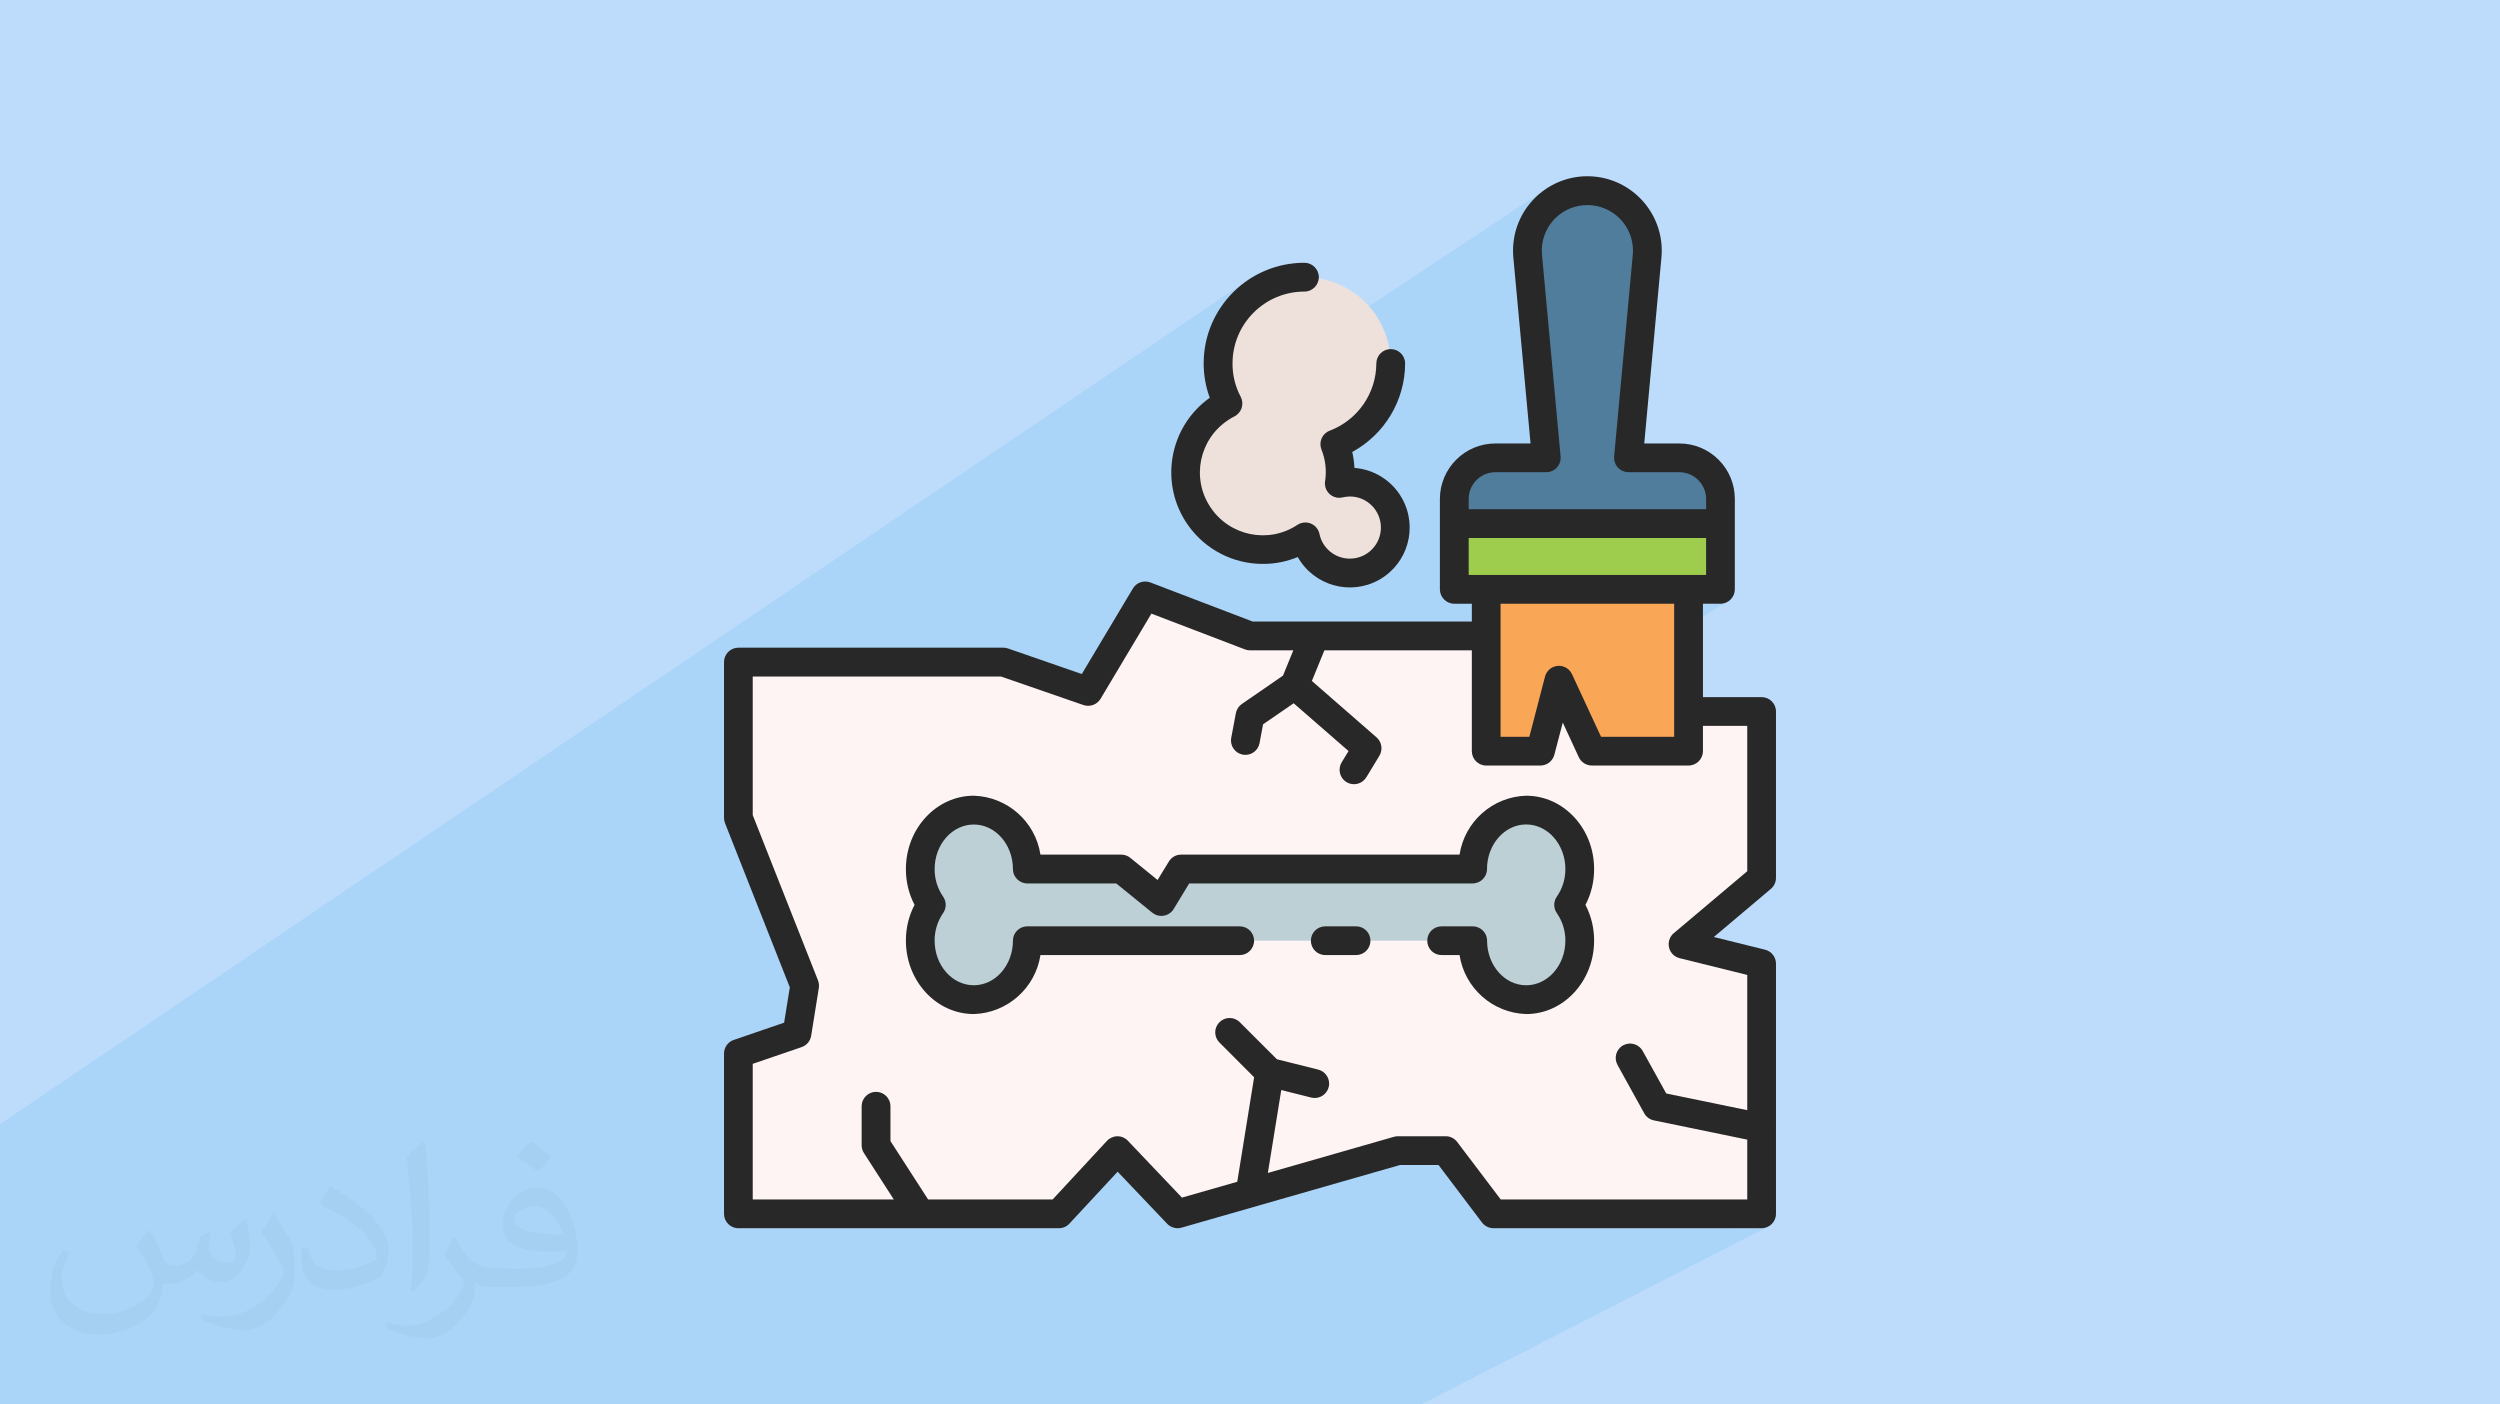<?xml version="1.0" encoding="UTF-8"?>
<!DOCTYPE svg PUBLIC "-//W3C//DTD SVG 1.1//EN" "http://www.w3.org/Graphics/SVG/1.1/DTD/svg11.dtd">
<!-- Creator: CorelDRAW 2017 -->
<svg xmlns="http://www.w3.org/2000/svg" xml:space="preserve" width="356px" height="200px" version="1.1" style="shape-rendering:geometricPrecision; text-rendering:geometricPrecision; image-rendering:optimizeQuality; fill-rule:evenodd; clip-rule:evenodd"
viewBox="0 0 356000 200000"
 xmlns:xlink="http://www.w3.org/1999/xlink"
 enable-background="new 0 0 512.016 512.016">
 <defs>
  <style type="text/css">
   <![CDATA[
    .fil0 {fill:#BDDCFC}
    .fil3 {fill:#FEF4F4;fill-rule:nonzero}
    .fil8 {fill:#F9A757;fill-rule:nonzero}
    .fil4 {fill:#EEE1DC;fill-rule:nonzero}
    .fil5 {fill:#BDD0D5;fill-rule:nonzero}
    .fil6 {fill:#9ECC4C;fill-rule:nonzero}
    .fil9 {fill:#282828;fill-rule:nonzero}
    .fil7 {fill:#507D9C;fill-rule:nonzero}
    .fil2 {fill:#373435;fill-opacity:0.031}
    .fil1 {fill:#0098DA;fill-opacity:0.102}
   ]]>
  </style>
 </defs>
 <g id="Layer_x0020_1">
  <polygon class="fil0" points="0,0 356000,0 356000,200000 0,200000 "/>
  <polygon class="fil1" points="6630,200000 5720,200000 5530,200000 5270,200000 5230,200000 4650,200000 3900,200000 3830,200000 2230,200000 2170,200000 2170,200000 2110,200000 1140,200000 1080,200000 810,200000 590,200000 510,200000 0,200000 0,199330 0,199270 0,198840 0,198760 0,198620 0,196810 0,196780 0,196620 0,194820 0,194810 0,194810 0,194760 0,194180 0,193650 0,193410 0,192980 0,192600 0,192260 0,189780 0,189660 0,188400 0,188390 0,187820 0,187610 0,186430 0,186160 0,185760 0,185740 0,185470 0,184630 0,184560 0,184410 0,184200 0,184150 0,183440 0,182840 0,179890 0,178990 0,178930 0,178290 0,178010 0,176460 0,175170 0,175170 0,175150 0,175110 0,173130 0,173060 0,172740 0,171640 0,171010 0,167890 0,166430 0,166260 0,165920 0,164840 0,164190 0,163610 0,163600 0,162630 0,162130 0,160080 177740,39860 176630,40680 175610,41600 174690,42620 173860,43720 173140,44900 172770,45680 179180,41360 178180,42060 177270,42840 176450,43700 175720,44640 175080,45630 174540,46680 174400,47050 180030,43270 181760,42320 183690,41720 185750,41510 186160,41470 186550,41350 186890,41170 173560,50090 173460,51260 173470,52470 173600,53680 173860,54880 174240,56080 174310,56260 174380,56430 174450,56610 174530,56780 174610,56950 174650,57050 220950,26400 219270,27550 217840,28990 216700,30690 216180,31960 221270,28600 220000,29650 218960,30910 218170,32360 217880,33320 222980,29960 221940,30660 221050,31540 220350,32560 219860,33720 219590,34970 219580,36280 222230,65010 222240,65030 222240,65050 222240,65080 222240,65100 222240,65130 222240,65150 222240,65170 222240,65200 222200,65610 222080,65990 221890,66340 221640,66640 221340,66890 212360,72510 242950,72510 239580,74560 244990,74560 232900,81870 242950,81870 239540,83920 245000,83920 224050,96420 224250,96850 242500,85970 245000,85970 245410,85930 245790,85810 246140,85620 224900,98250 227990,104910 234270,104910 240450,101310 240450,104550 242500,103360 242500,106960 242460,107370 242340,107760 242150,108110 241900,108410 241600,108660 225390,118000 226240,119690 226810,121650 227000,123750 226990,124410 226930,125070 226830,125730 226690,126370 226520,127010 226310,127640 226050,128250 225770,128850 226050,129450 226310,130060 226520,130690 226690,131330 226830,131970 226930,132630 226990,133290 227000,133950 226810,136060 226240,138010 225350,139790 224170,141330 222740,142610 221090,143570 180710,166000 180540,167030 198500,161880 198570,161860 198640,161840 198710,161830 198780,161820 198850,161810 198920,161800 198990,161800 199070,161800 205870,161800 206110,161810 206340,161850 206570,161920 206780,162010 206900,162080 231130,148860 231110,148880 231130,148860 231510,148700 231910,148620 232300,148610 232690,148680 233060,148830 233390,149040 233680,149320 233920,149660 237270,155710 248810,158090 243110,161100 250850,162690 235360,170800 248810,170800 244850,172850 250850,172850 246870,174900 250850,174900 251270,174860 251650,174740 202360,200000 201900,200000 198090,200000 192370,200000 179600,200000 169520,200000 165380,200000 162360,200000 161690,200000 159690,200000 159020,200000 156630,200000 154680,200000 142050,200000 141330,200000 141270,200000 139450,200000 138850,200000 137370,200000 137370,200000 136870,200000 135920,200000 133070,200000 129560,200000 129170,200000 124540,200000 122750,200000 122560,200000 122350,200000 122350,200000 121050,200000 119830,200000 119460,200000 119080,200000 118820,200000 115670,200000 115460,200000 111890,200000 110730,200000 109880,200000 109870,200000 109260,200000 108680,200000 108640,200000 107900,200000 107430,200000 106690,200000 106180,200000 103240,200000 103220,200000 103120,200000 103110,200000 102710,200000 100570,200000 100100,200000 98420,200000 97990,200000 95640,200000 95590,200000 95430,200000 95420,200000 94650,200000 93270,200000 92210,200000 92200,200000 91700,200000 91480,200000 90610,200000 86670,200000 86210,200000 86190,200000 83090,200000 82630,200000 82150,200000 82120,200000 82100,200000 81660,200000 81570,200000 81340,200000 79870,200000 79580,200000 79580,200000 79420,200000 79360,200000 78220,200000 78070,200000 76940,200000 76030,200000 74820,200000 74030,200000 73340,200000 73230,200000 72120,200000 71430,200000 71290,200000 70530,200000 69080,200000 67790,200000 67790,200000 67020,200000 66010,200000 65930,200000 64980,200000 63970,200000 63050,200000 63050,200000 62520,200000 62520,200000 61530,200000 61530,200000 61080,200000 59210,200000 58350,200000 57860,200000 57250,200000 57220,200000 55230,200000 55220,200000 54910,200000 53720,200000 53720,200000 53260,200000 51190,200000 50410,200000 50140,200000 50130,200000 49650,200000 49620,200000 49610,200000 49440,200000 49300,200000 49300,200000 49230,200000 49030,200000 48120,200000 46010,200000 46000,200000 45970,200000 45950,200000 45900,200000 45900,200000 45620,200000 45610,200000 45600,200000 44510,200000 42820,200000 42820,200000 41860,200000 41590,200000 40950,200000 40920,200000 39740,200000 38770,200000 38770,200000 38610,200000 38110,200000 37610,200000 37160,200000 34140,200000 34100,200000 33640,200000 33200,200000 32940,200000 31150,200000 30740,200000 29490,200000 27860,200000 27350,200000 27300,200000 27160,200000 26800,200000 26800,200000 25700,200000 25700,200000 25360,200000 23900,200000 23790,200000 23200,200000 22840,200000 22400,200000 22390,200000 22340,200000 21960,200000 21950,200000 21900,200000 21830,200000 21060,200000 20750,200000 20420,200000 20210,200000 19800,200000 19800,200000 19080,200000 18730,200000 18110,200000 18030,200000 17390,200000 17390,200000 16540,200000 15380,200000 13310,200000 11070,200000 10740,200000 9620,200000 8440,200000 8340,200000 6880,200000 6720,200000 6710,200000 "/>
  <path class="fil2" d="M21390 175320c670,1060 1150,2020 1540,3080 290,670 480,1820 2010,1820 480,0 1060,-100 1640,-480 670,-290 1150,-860 1340,-1630l590 -2020 1440 -670 90 100c-190,760 -290,1530 -290,2010 0,1730 1450,2310 2600,2310 670,0 1250,-290 1250,-960 0,-770 -390,-2120 -770,-3360 670,-680 1340,-1350 2110,-1920l100 90c380,1440 570,2880 570,3840 0,960 -380,1920 -770,2590 -670,1350 -1920,2410 -3450,2410 -1150,0 -2400,-580 -3270,-1640l-90 0c-880,1060 -2130,1920 -4140,1920l-670 0c-100,1350 -390,2310 -870,3170 -1250,2400 -4810,4040 -8170,4040 -4710,0 -7020,-2690 -7020,-6340 0,-2210 770,-4320 1830,-5760l960 380c-680,1350 -1160,2590 -1160,3840 0,3360 2790,4990 5970,4990 2880,0 6530,-1820 7210,-4030 -290,-2400 -1150,-3450 -2510,-5660 380,-670 970,-1440 1640,-2210l100 0 0 0 190 90 0 0 0 0 0 0 0 0zm54230 -12770c960,580 1920,1350 2880,2210 -580,770 -1160,1440 -2020,2020 -960,-770 -1930,-1440 -2890,-2110 680,-770 1350,-1440 1930,-2120l0 0 100 0zm470 9220c-1630,0 -2890,1060 -2890,1830 0,1630 3180,2200 7020,2200 -480,-1920 -2110,-4030 -4130,-4030l0 0 0 0 0 0zm-3560 8930c2130,0 3950,-100 5290,-380 1540,-390 2880,-1160 2880,-1730 0,-100 0,-290 -90,-480 -870,90 -1830,90 -2790,90 -2780,0 -5000,-670 -5860,-2200 -200,-480 -390,-960 -390,-1540 0,-1540 680,-3070 1830,-4030 960,-870 2020,-1350 3180,-1350 1920,0 3550,1540 4600,4040 580,1340 1060,2880 1060,4890 0,1350 -380,2400 -1150,3270 -1540,1440 -4320,2010 -8650,2010l-1920 0 0 0 -480 0c-1060,0 -1830,-190 -2400,-670l-100 0c0,290 100,480 100,670 0,960 -290,2210 -960,3170 -1930,2880 -4050,4130 -5780,4130 -1820,0 -4040,-670 -6050,-1630l380 -670c670,280 1540,480 2790,480 3270,0 7490,-3170 8070,-6150 -100,-290 -290,-570 -670,-960 -960,-1150 -1540,-2110 -2110,-3070 480,-960 960,-1730 1340,-2400l190 0c1350,2780 2700,4420 5480,4420l490 0 0 0 2010 0 0 0 -290 90 0 0 0 0 0 0 0 0zm-14040 2980c200,-1350 290,-2790 290,-4130l0 -2020c0,-3740 -480,-9220 -860,-12770 670,-770 1640,-1630 2410,-2210l190 100c480,4510 670,9700 670,14500 0,1250 -90,2490 -190,3360 -100,1150 -770,2010 -2120,3360l-290 -100 0 0 -100 -90 0 0 0 0 0 0 0 0zm-14500 -5960c90,1730 960,3170 3930,3170 1920,0 3460,-480 5290,-1340 290,-100 480,-290 480,-480 0,-1150 -860,-2590 -2310,-3940 -1340,-1250 -3270,-2400 -4900,-3070 -570,-290 -770,-480 -770,-770 0,-480 680,-1540 1250,-2300l190 0c1920,1050 4130,2590 5770,4220 1450,1540 2410,3170 2410,4900 0,1250 -390,2490 -1060,3650 -2110,1050 -4430,1920 -6730,1920 -2790,0 -4620,-1350 -4620,-4320 0,-290 0,-870 100,-1540l970 0 0 0 0 -100 0 0 0 0 0 0 0 0zm-5010 -4990l1730 2790c670,1050 1250,2110 1250,3930l0 2310c0,1820 -1150,3740 -3070,5760 -1440,1340 -2790,1920 -4050,1920 -1820,0 -3840,-580 -6240,-1630l290 -680c770,200 1630,390 2690,390 3460,0 6920,-2500 8560,-5570 190,-390 280,-670 280,-860 0,-390 -190,-770 -380,-1060 -860,-1630 -1820,-3170 -2880,-4510 570,-870 1150,-1730 1730,-2600l90 0 0 0 0 -190 0 0 0 0 0 0 0 0z"/>
  <g id="_2691998935344">
   <polygon class="fil3" points="250850,125010 239660,134440 250850,137230 250850,172850 212670,172850 205870,163850 199070,163850 180180,169270 175820,170520 167690,172850 159130,163850 150790,172850 105150,172850 105150,150030 113490,147180 114580,140380 105150,116450 105150,94290 142890,94290 154960,98450 163080,84860 178000,90560 211640,90560 211640,106960 219360,106960 222000,96850 226690,106960 240450,106960 240450,101310 250850,101310 "/>
   <path class="fil4" d="M196430 107610l-1870 3060c-370,620 -1040,1000 -1760,1000 -370,-10 -730,-110 -1050,-310 -960,-580 -1280,-1830 -690,-2800 0,0 0,0 0,-10l970 -1600 -7820 -6810 -4350 3000 -500 2690c-190,960 -1030,1660 -2020,1660 -120,0 -250,-10 -370,-40 -1110,-200 -1840,-1260 -1640,-2370 0,0 0,-10 0,-10l660 -3510c100,-530 410,-1000 850,-1310l5850 -4040 2320 -5650 4420 0 -2620 6410 9210 8030c750,650 930,1750 410,2610l0 0z"/>
   <path class="fil4" d="M133480 172850l-4870 0 -5580 -8660c-210,-330 -330,-720 -330,-1110l0 -5560c0,-1130 920,-2050 2050,-2050 1130,0 2050,920 2050,2050l0 4960 6680 10370z"/>
   <path class="fil4" d="M189200 154810c-230,900 -1040,1540 -1980,1540 -170,10 -340,-20 -500,-60l-4270 -1060 -2270 14040 -4360 1250 2760 -17120 -4960 -4960c-800,-800 -790,-2100 10,-2900 800,-800 2100,-790 2890,10l5310 5300 5880 1480c1090,260 1760,1360 1500,2450 -10,10 -10,20 -10,30l0 0z"/>
   <path class="fil4" d="M250850 158500l0 4190 -15330 -3160c-580,-120 -1090,-490 -1380,-1010l-3800 -6870c-550,-990 -200,-2240 790,-2790 990,-550 2240,-190 2790,800l3350 6050 13580 2790z"/>
   <path class="fil5" d="M224960 123750c0,-4640 -3410,-8390 -7630,-8390 -4210,0 -7620,3750 -7620,8390l-41520 0 -2810 4630 -5700 -4630 -13390 0c0,-4640 -3410,-8390 -7620,-8390 -4210,0 -7630,3750 -7630,8390 -10,1820 540,3600 1580,5100 -1040,1500 -1590,3280 -1580,5100 0,4640 3410,8400 7630,8400 4210,0 7620,-3760 7620,-8400l63420 0c0,4640 3410,8400 7620,8400 4210,0 7630,-3760 7630,-8400 10,-1820 -540,-3600 -1580,-5100 1040,-1500 1590,-3280 1580,-5100z"/>
   <polygon class="fil6" points="207090,83920 245000,83920 245000,74560 207090,74560 "/>
   <path class="fil7" d="M239140 65200l-7240 0 2650 -28730c430,-4700 -3030,-8860 -7730,-9290 -260,-30 -520,-40 -780,-40 -4720,10 -8540,3830 -8540,8550 0,260 10,520 40,780l2650 28730 -7260 0c-3230,0 -5850,2620 -5850,5850l0 3510 37910 0 0 -3510c0,-3230 -2610,-5850 -5850,-5850z"/>
   <polygon class="fil8" points="211630,83920 211630,106960 219360,106960 222000,96860 226690,106960 240450,106960 240450,83920 "/>
   <path class="fil4" d="M192210 68660c-500,0 -1010,60 -1500,180 300,-1890 70,-3820 -640,-5590 6350,-2390 9560,-9480 7170,-15830 -2400,-6350 -9480,-9560 -15830,-7170 -6350,2390 -9560,9480 -7170,15830 180,470 380,930 620,1380 -5410,2750 -7570,9370 -4820,14780 2750,5410 9370,7570 14780,4820 360,-190 720,-390 1060,-610 720,3500 4150,5750 7650,5020 3500,-730 5750,-4150 5020,-7660 -620,-3000 -3270,-5150 -6340,-5150l0 0z"/>
   <path class="fil9" d="M213700 170800l-6200 -8190c-390,-510 -990,-810 -1630,-810l-6800 0c-200,0 -390,30 -570,80l-17960 5150 1910 -11810 4270 1070c160,40 330,60 500,60 1130,0 2050,-920 2050,-2050 -10,-940 -650,-1760 -1560,-1990l-5880 -1470 -5310 -5300c-810,-790 -2110,-760 -2890,50 -770,790 -770,2050 0,2840l4960 4970 -2400 14880 -7880 2260 -7700 -8100c-380,-410 -920,-640 -1480,-640l-10 0c-570,10 -1110,250 -1490,660l-7730 8340 -17740 0 -5360 -8310 0 -4960c0,-1130 -920,-2050 -2050,-2050 -1130,0 -2050,920 -2050,2050l0 5560c0,390 120,780 330,1110l4250 6600 -20090 0 0 -19310 6960 -2380c710,-240 1240,-860 1360,-1610l1090 -6800c60,-360 20,-730 -110,-1080l-9300 -23550 0 -19730 35360 0 11740 4060c920,310 1930,-60 2430,-890l7240 -12130 13310 5090c230,90 480,140 730,140l6170 0 -1470 3600 -5860 4040c-450,310 -750,780 -850,1310l-660 3510c-210,1110 530,2180 1640,2390 120,20 250,30 380,30 980,0 1830,-700 2010,-1670l500 -2680 4360 -3000 7820 6810 -980 1600c-590,970 -280,2230 680,2820 970,590 2230,280 2820,-680 0,-10 0,-10 10,-10l1860 -3070c510,-850 340,-1960 -410,-2610l-9210 -8030 1780 -4360 21000 0 0 14350c0,1130 910,2050 2040,2050l7730 0c930,0 1740,-630 1980,-1530l1200 -4590 2280 4930c340,730 1070,1190 1870,1190l13760 0c1130,0 2050,-920 2050,-2050l0 -3600 6310 0 0 20700 -10470 8830c-860,720 -970,2010 -250,2880 280,330 660,570 1080,670l9640 2390 0 19260 -11540 -2380 -3350 -6050c-550,-990 -1800,-1350 -2790,-800 -990,550 -1340,1800 -790,2790l3800 6880c290,520 790,890 1380,1010l13290 2740 0 8520 -35110 0zm24700 -84830l0 18950 -10410 0 -4140 -8920c-480,-1030 -1690,-1470 -2720,-1000 -550,260 -960,750 -1120,1350l-2230 8570 -4100 0 0 -18950 24720 0zm-29260 -9360l33810 0 0 5260 -33810 0 0 -5260zm0 -5560c0,-2100 1700,-3800 3800,-3810l7260 0c1130,0 2040,-910 2040,-2040 0,-70 0,-130 -10,-190l-2650 -28730c-330,-3570 2300,-6730 5870,-7050 3570,-330 6730,2300 7060,5870 30,390 30,790 0,1180l-2660 28730c-100,1120 730,2120 1860,2220 60,10 120,10 190,10l7240 0c2100,10 3810,1710 3810,3810l0 1460 -33810 0 0 -1460zm43760 89540l0 -23360c0,-940 -640,-1770 -1550,-1990l-7300 -1810 8120 -6850c460,-390 730,-960 730,-1570l0 -23700c0,-1130 -920,-2040 -2050,-2040l-8350 0 0 -13300 2500 0c1130,0 2040,-920 2040,-2050l0 -12870c0,-4360 -3530,-7900 -7900,-7900l-5000 0 2450 -26490c530,-5820 -3750,-10980 -9580,-11520 -5820,-530 -10970,3760 -11510,9580 -60,640 -60,1290 0,1940l2450 26490 -5010 0c-4360,0 -7890,3540 -7900,7900l0 12870c0,1130 920,2050 2050,2050l2500 0 0 2540 -31210 0 -14570 -5570c-930,-350 -1980,10 -2490,870l-7270 12170 -10490 -3630c-220,-80 -440,-120 -670,-120l-37740 0c-1130,0 -2050,920 -2050,2050 0,10 0,10 0,10l0 22160c0,260 50,520 140,760l9230 23390 -810 5030 -7180 2460c-820,280 -1380,1060 -1380,1940l0 22820c0,1130 910,2050 2050,2050 0,0 0,0 0,0l45640 0c570,0 1110,-240 1500,-660l6860 -7390 7050 7410c390,410 930,640 1490,640l10 0c180,0 370,-30 550,-80l31100 -8920 5500 0 6190 8190c390,510 1000,810 1640,810l38170 0c1130,0 2050,-920 2050,-2050l0 -12260z"/>
   <path class="fil9" d="M193100 131910l-4380 0c-1140,0 -2050,910 -2050,2040 0,1140 910,2050 2050,2050l4380 0c1140,0 2050,-910 2050,-2050 0,-1130 -910,-2040 -2050,-2040z"/>
   <path class="fil9" d="M217330 113310c-4770,140 -8760,3670 -9490,8390l-39650 0c-720,0 -1380,370 -1750,990l-1600 2620 -3880 -3150c-360,-300 -820,-460 -1280,-460l-11520 0c-730,-4720 -4720,-8240 -9490,-8390 -5330,0 -9670,4680 -9670,10440 -10,1770 410,3530 1230,5100 -820,1580 -1240,3330 -1230,5100 0,5760 4340,10450 9670,10450 4770,-150 8760,-3680 9490,-8400l28380 0c1130,0 2040,-910 2040,-2050 0,-1130 -910,-2040 -2040,-2040l-30250 0c-1130,0 -2050,910 -2050,2040 0,3500 -2500,6350 -5570,6350 -3080,0 -5580,-2850 -5580,-6350 -10,-1400 410,-2770 1210,-3930 490,-700 490,-1630 0,-2340 -800,-1150 -1220,-2520 -1210,-3930 0,-3500 2500,-6340 5580,-6340 3070,0 5570,2840 5570,6340 0,1130 920,2050 2050,2050l12660 0 5140 4170c880,710 2170,580 2880,-300 60,-70 120,-150 160,-230l2210 -3640 40360 0c1130,0 2050,-920 2050,-2050 0,-3500 2500,-6350 5580,-6350 3070,0 5580,2850 5580,6350 10,1400 -420,2780 -1220,3930 -490,700 -490,1640 0,2340 800,1150 1230,2530 1220,3930 0,3500 -2510,6350 -5580,6350 -3080,0 -5570,-2850 -5570,-6350 0,-1130 -920,-2040 -2050,-2040l-4430 0c-1130,0 -2040,910 -2040,2040 0,1140 910,2050 2040,2050l2560 0c730,4720 4720,8250 9490,8400 5330,0 9670,-4690 9670,-10450 10,-1770 -410,-3520 -1230,-5100 820,-1570 1240,-3330 1230,-5100 10,-5760 -4330,-10440 -9670,-10440l0 0z"/>
   <path class="fil9" d="M179840 80300c1700,10 3390,-330 4960,-980 2320,4100 7520,5540 11610,3230 4100,-2320 5540,-7520 3220,-11620 -1390,-2470 -3930,-4080 -6760,-4300 -30,-760 -140,-1520 -310,-2270 4620,-2510 7510,-7340 7530,-12600 0,-1130 -920,-2050 -2050,-2050 -1130,0 -2050,920 -2050,2050 -20,4250 -2660,8060 -6640,9570 -1060,400 -1590,1580 -1190,2640 0,10 0,20 10,30 580,1440 760,3010 520,4550 -170,1120 610,2150 1730,2320 260,30 520,20 770,-40 330,-80 680,-120 1030,-130 2440,0 4420,1980 4420,4430 0,2440 -1980,4420 -4420,4420 -2100,0 -3910,-1470 -4330,-3520 -230,-1110 -1310,-1820 -2420,-1590 -260,50 -500,150 -720,300 -4110,2730 -9660,1600 -12390,-2520 -2740,-4110 -1610,-9660 2510,-12390 290,-200 600,-380 920,-540 1010,-520 1410,-1750 900,-2760 -10,0 -10,-10 -10,-20 -780,-1460 -1180,-3090 -1170,-4750 0,-5660 4590,-10240 10240,-10240 1130,0 2050,-920 2050,-2050 0,-1130 -920,-2050 -2050,-2050 -7910,-10 -14340,6400 -14350,14310 0,1670 290,3340 870,4910 -5870,4180 -7240,12330 -3060,18190 2450,3440 6410,5480 10630,5470l0 0z"/>
  </g>
 </g>
</svg>
